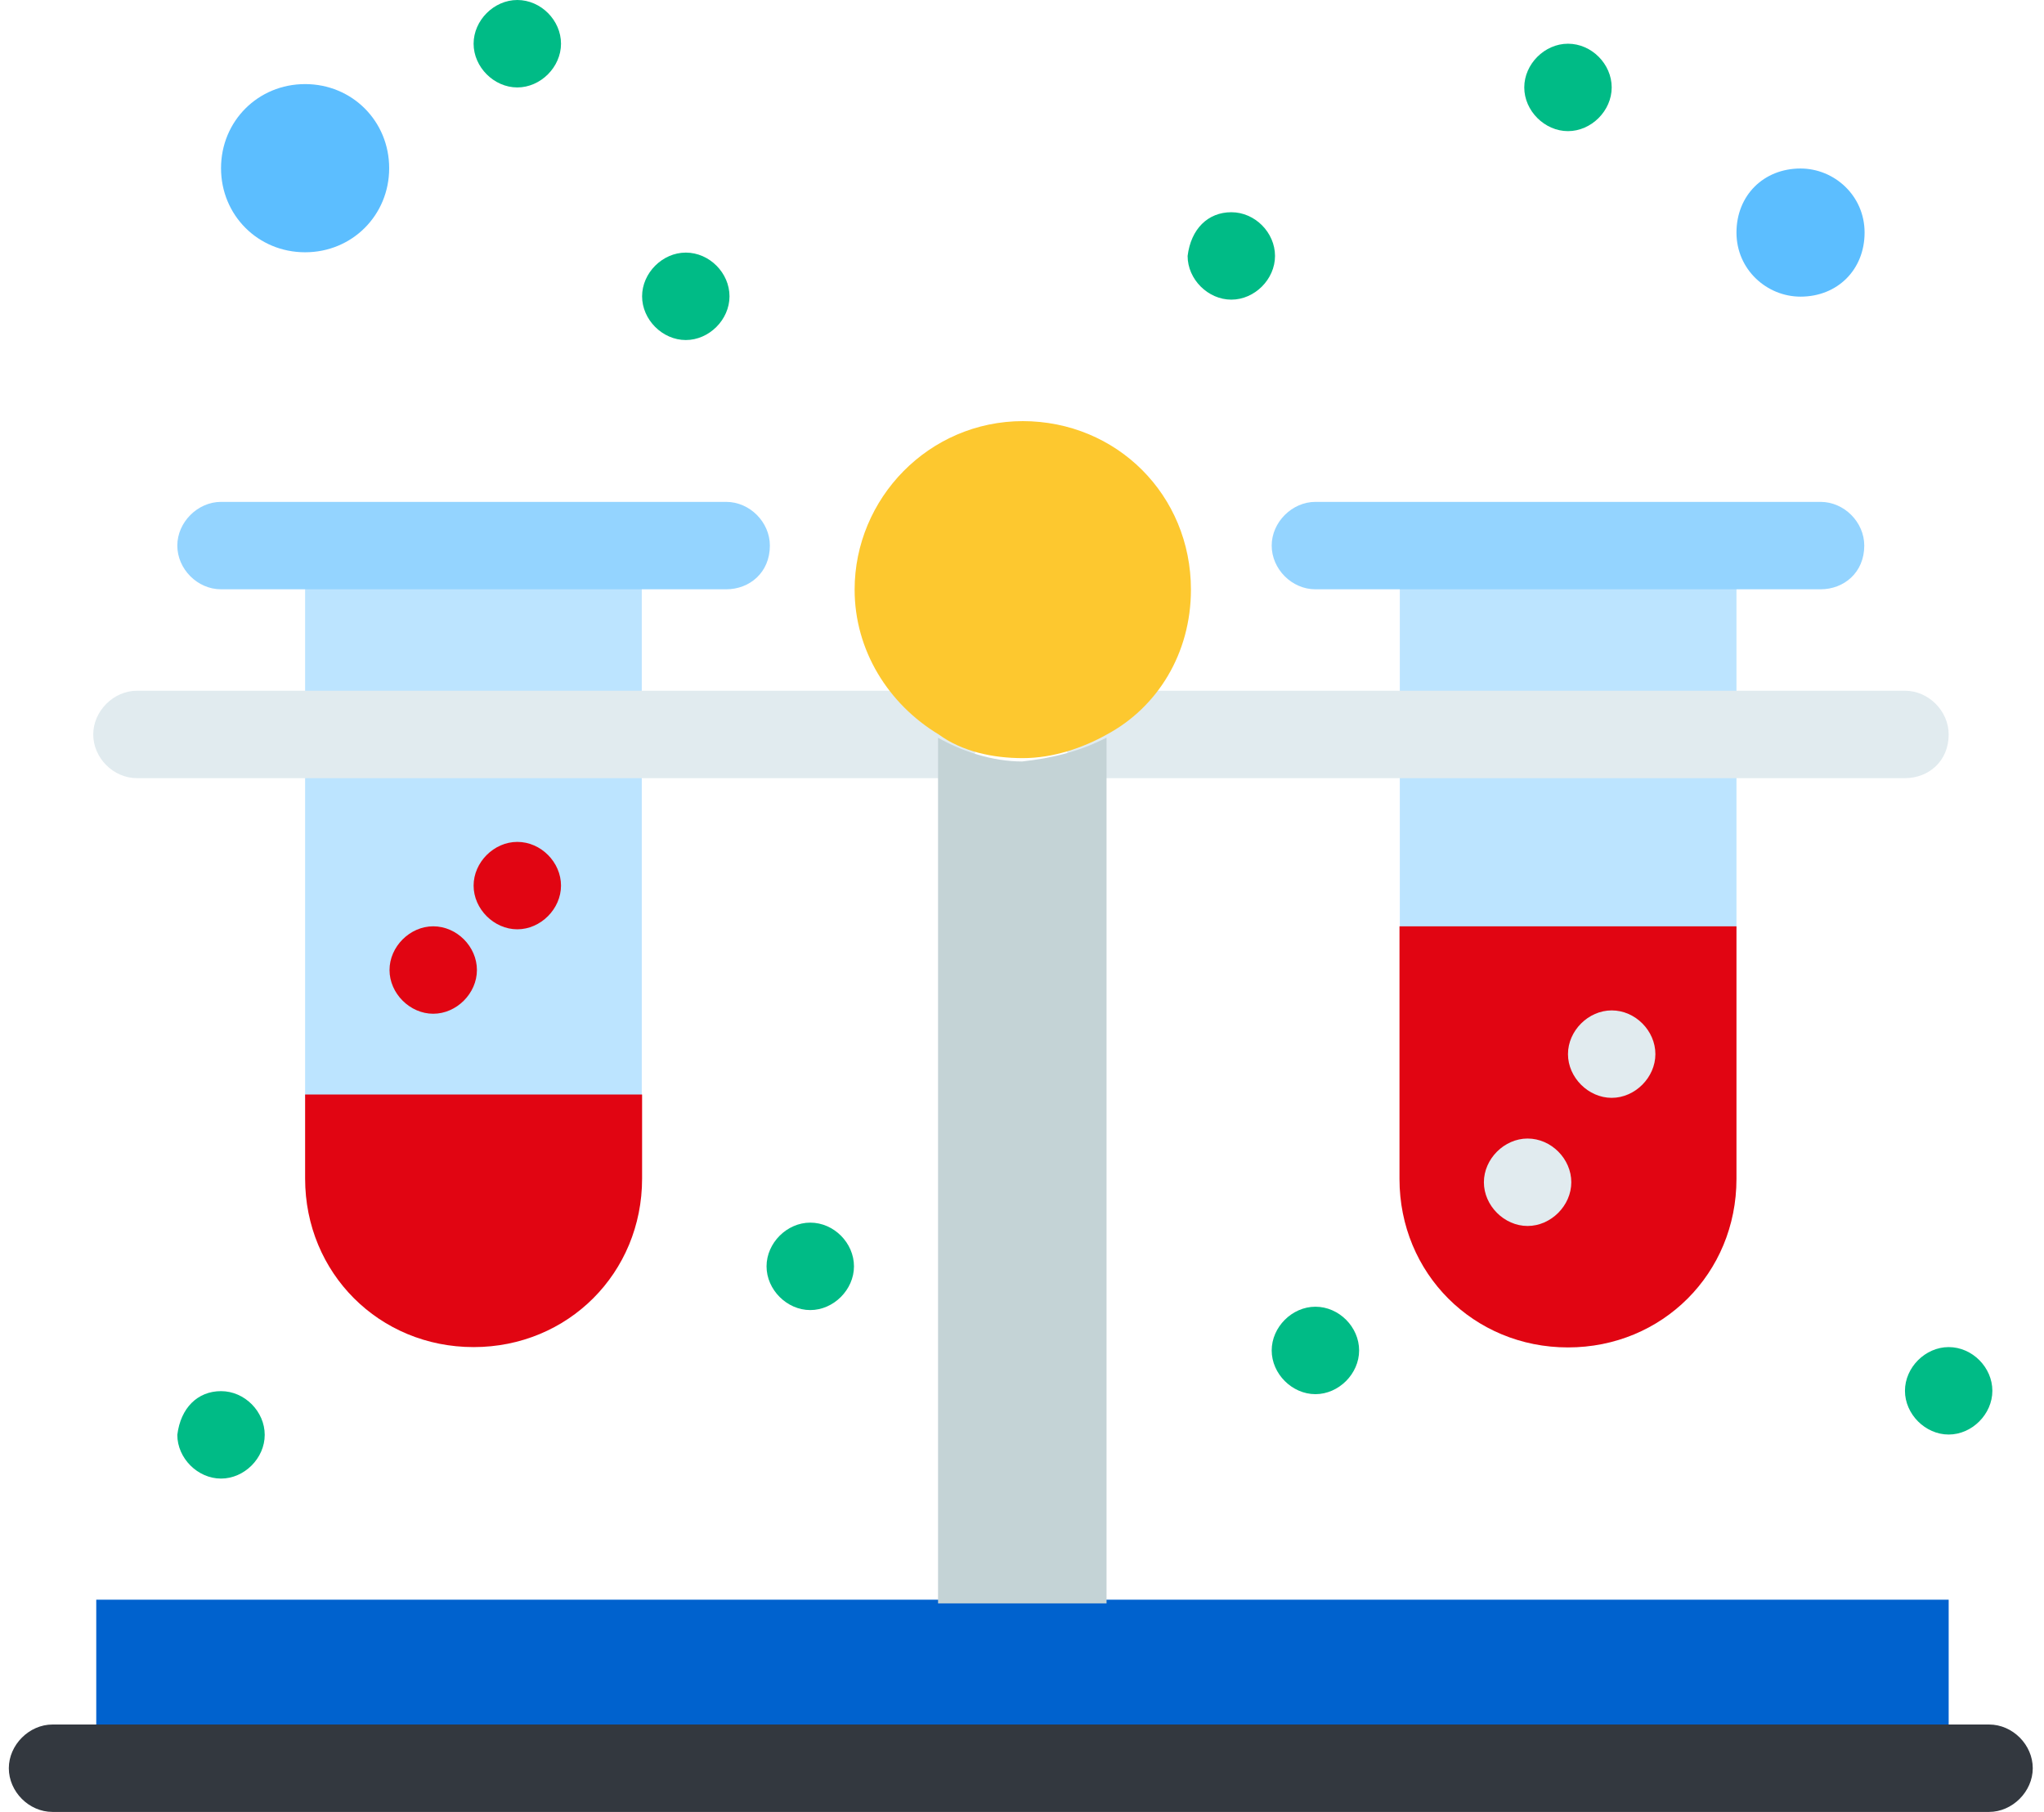 <svg width="88" height="78" viewBox="0 0 88 78" fill="none" xmlns="http://www.w3.org/2000/svg">
<g clip-path="url(#clip0_2750_4627)">
<path d="M60.266 23.63V40.02H74.76V23.63H60.266Z" fill="#BCE4FF"/>
<path d="M13.136 23.63V47.26H27.63V23.63H13.136Z" fill="#BCE4FF"/>
<path d="M82.014 33.498H47.654C46.634 33.498 45.773 32.622 45.773 31.617C45.773 30.611 46.649 29.735 47.511 29.735H82.014C83.034 29.735 83.896 30.611 83.896 31.617C83.896 32.78 83.02 33.498 82.014 33.498Z" fill="#E1EBEF"/>
<path d="M40.399 33.498H5.895C4.876 33.498 4.014 32.622 4.014 31.617C4.014 30.611 4.89 29.735 5.895 29.735H40.256C41.276 29.735 42.137 30.611 42.137 31.617C42.137 32.78 41.261 33.498 40.399 33.498Z" fill="#E1EBEF"/>
<path d="M44.019 18.128C48.085 18.128 51.273 21.317 51.273 25.382C51.273 28.14 49.823 30.453 47.654 31.617C46.634 32.191 45.341 32.636 44.034 32.636C42.727 32.636 41.419 32.349 40.414 31.617C38.245 30.309 36.794 27.997 36.794 25.382C36.794 21.461 39.983 18.128 44.048 18.128H44.019Z" fill="#FDC82F"/>
<path d="M13.136 3.62C15.161 3.62 16.755 5.214 16.755 7.24C16.755 9.265 15.161 10.86 13.136 10.86C11.11 10.86 9.516 9.265 9.516 7.24C9.516 5.214 11.11 3.62 13.136 3.62Z" fill="#5CBEFF"/>
<path d="M77.518 7.254C78.969 7.254 80.276 8.418 80.276 10.012C80.276 11.607 79.112 12.77 77.518 12.77C76.067 12.77 74.76 11.607 74.76 10.012C74.76 8.418 75.923 7.254 77.518 7.254Z" fill="#5CBEFF"/>
<path d="M74.76 39.876V50.75C74.76 54.815 71.571 58.004 67.506 58.004C63.441 58.004 60.252 54.815 60.252 50.75V39.876H74.746H74.76Z" fill="#E10512"/>
<path d="M27.644 47.116V50.736C27.644 54.801 24.455 57.99 20.39 57.99C16.325 57.99 13.136 54.801 13.136 50.736V47.116H27.63H27.644Z" fill="#E10512"/>
<path d="M83.896 68.864V76.118H4.144V68.864H40.4H47.64H83.896Z" fill="#0062CE"/>
<path d="M47.64 31.76V69.022H40.386V31.76C41.406 32.335 42.713 32.78 44.006 32.78C45.313 32.636 46.476 32.349 47.626 31.76H47.64Z" fill="#C4D3D6"/>
<path d="M83.895 57.99C84.915 57.99 85.777 58.866 85.777 59.872C85.777 60.877 84.901 61.754 83.895 61.754C82.89 61.754 82.014 60.877 82.014 59.872C82.014 58.866 82.89 57.99 83.895 57.99Z" fill="#00BB86"/>
<path d="M69.388 43.496C70.407 43.496 71.269 44.372 71.269 45.378C71.269 46.383 70.393 47.26 69.388 47.26C68.382 47.26 67.506 46.383 67.506 45.378C67.506 44.372 68.382 43.496 69.388 43.496Z" fill="#E1EBEF"/>
<path d="M67.506 1.882C68.526 1.882 69.388 2.758 69.388 3.764C69.388 4.769 68.511 5.645 67.506 5.645C66.5 5.645 65.624 4.769 65.624 3.764C65.624 2.758 66.5 1.882 67.506 1.882Z" fill="#00BB86"/>
<path d="M65.767 49.012C66.787 49.012 67.649 49.889 67.649 50.894C67.649 51.9 66.773 52.776 65.767 52.776C64.762 52.776 63.886 51.9 63.886 50.894C63.886 49.889 64.762 49.012 65.767 49.012Z" fill="#E1EBEF"/>
<path d="M56.632 56.252C57.652 56.252 58.514 57.128 58.514 58.134C58.514 59.139 57.637 60.016 56.632 60.016C55.626 60.016 54.75 59.139 54.75 58.134C54.75 57.128 55.626 56.252 56.632 56.252Z" fill="#00BB86"/>
<path d="M53.012 9.136C54.032 9.136 54.893 10.012 54.893 11.018C54.893 12.023 54.017 12.899 53.012 12.899C52.006 12.899 51.13 12.023 51.13 11.018C51.273 9.854 52.006 9.136 53.012 9.136Z" fill="#00BB86"/>
<path d="M34.884 52.632C35.904 52.632 36.766 53.508 36.766 54.514C36.766 55.519 35.889 56.396 34.884 56.396C33.878 56.396 33.002 55.519 33.002 54.514C33.002 53.508 33.878 52.632 34.884 52.632Z" fill="#00BB86"/>
<path d="M29.525 10.874C30.545 10.874 31.407 11.75 31.407 12.756C31.407 13.761 30.531 14.638 29.525 14.638C28.52 14.638 27.644 13.761 27.644 12.756C27.644 11.75 28.52 10.874 29.525 10.874Z" fill="#00BB86"/>
<path d="M22.271 0C23.291 0 24.153 0.876 24.153 1.882C24.153 2.887 23.277 3.764 22.271 3.764C21.266 3.764 20.39 2.887 20.39 1.882C20.39 0.876 21.266 0 22.271 0Z" fill="#00BB86"/>
<path d="M22.271 36.242C23.291 36.242 24.153 37.118 24.153 38.124C24.153 39.129 23.277 40.005 22.271 40.005C21.266 40.005 20.39 39.129 20.39 38.124C20.39 37.118 21.266 36.242 22.271 36.242Z" fill="#E10512"/>
<path d="M18.651 39.876C19.671 39.876 20.533 40.752 20.533 41.758C20.533 42.764 19.657 43.64 18.651 43.64C17.646 43.64 16.77 42.764 16.77 41.758C16.77 40.752 17.646 39.876 18.651 39.876Z" fill="#E10512"/>
<path d="M9.516 59.886C10.535 59.886 11.397 60.763 11.397 61.768C11.397 62.773 10.521 63.65 9.516 63.65C8.51 63.65 7.634 62.773 7.634 61.768C7.777 60.605 8.51 59.886 9.516 59.886Z" fill="#00BB86"/>
<path d="M78.38 25.368H56.632C55.612 25.368 54.75 24.492 54.75 23.486C54.75 22.481 55.626 21.605 56.632 21.605H78.38C79.4 21.605 80.262 22.481 80.262 23.486C80.262 24.65 79.385 25.368 78.38 25.368Z" fill="#94D4FF"/>
<path d="M31.264 25.368H9.516C8.496 25.368 7.634 24.492 7.634 23.486C7.634 22.481 8.51 21.605 9.516 21.605H31.264C32.283 21.605 33.145 22.481 33.145 23.486C33.145 24.65 32.269 25.368 31.264 25.368Z" fill="#94D4FF"/>
<path d="M85.634 78H2.262C1.242 78 0.38 77.124 0.38 76.118C0.38 75.113 1.256 74.237 2.262 74.237H85.634C86.654 74.237 87.516 75.113 87.516 76.118C87.516 77.124 86.639 78 85.634 78Z" fill="#33383F"/>
</g>
<defs>
<clipPath id="clip0_2750_4627">
<rect width="87.136" height="78" fill="white" transform="translate(0.38)"/>
</clipPath>
</defs>
</svg>
